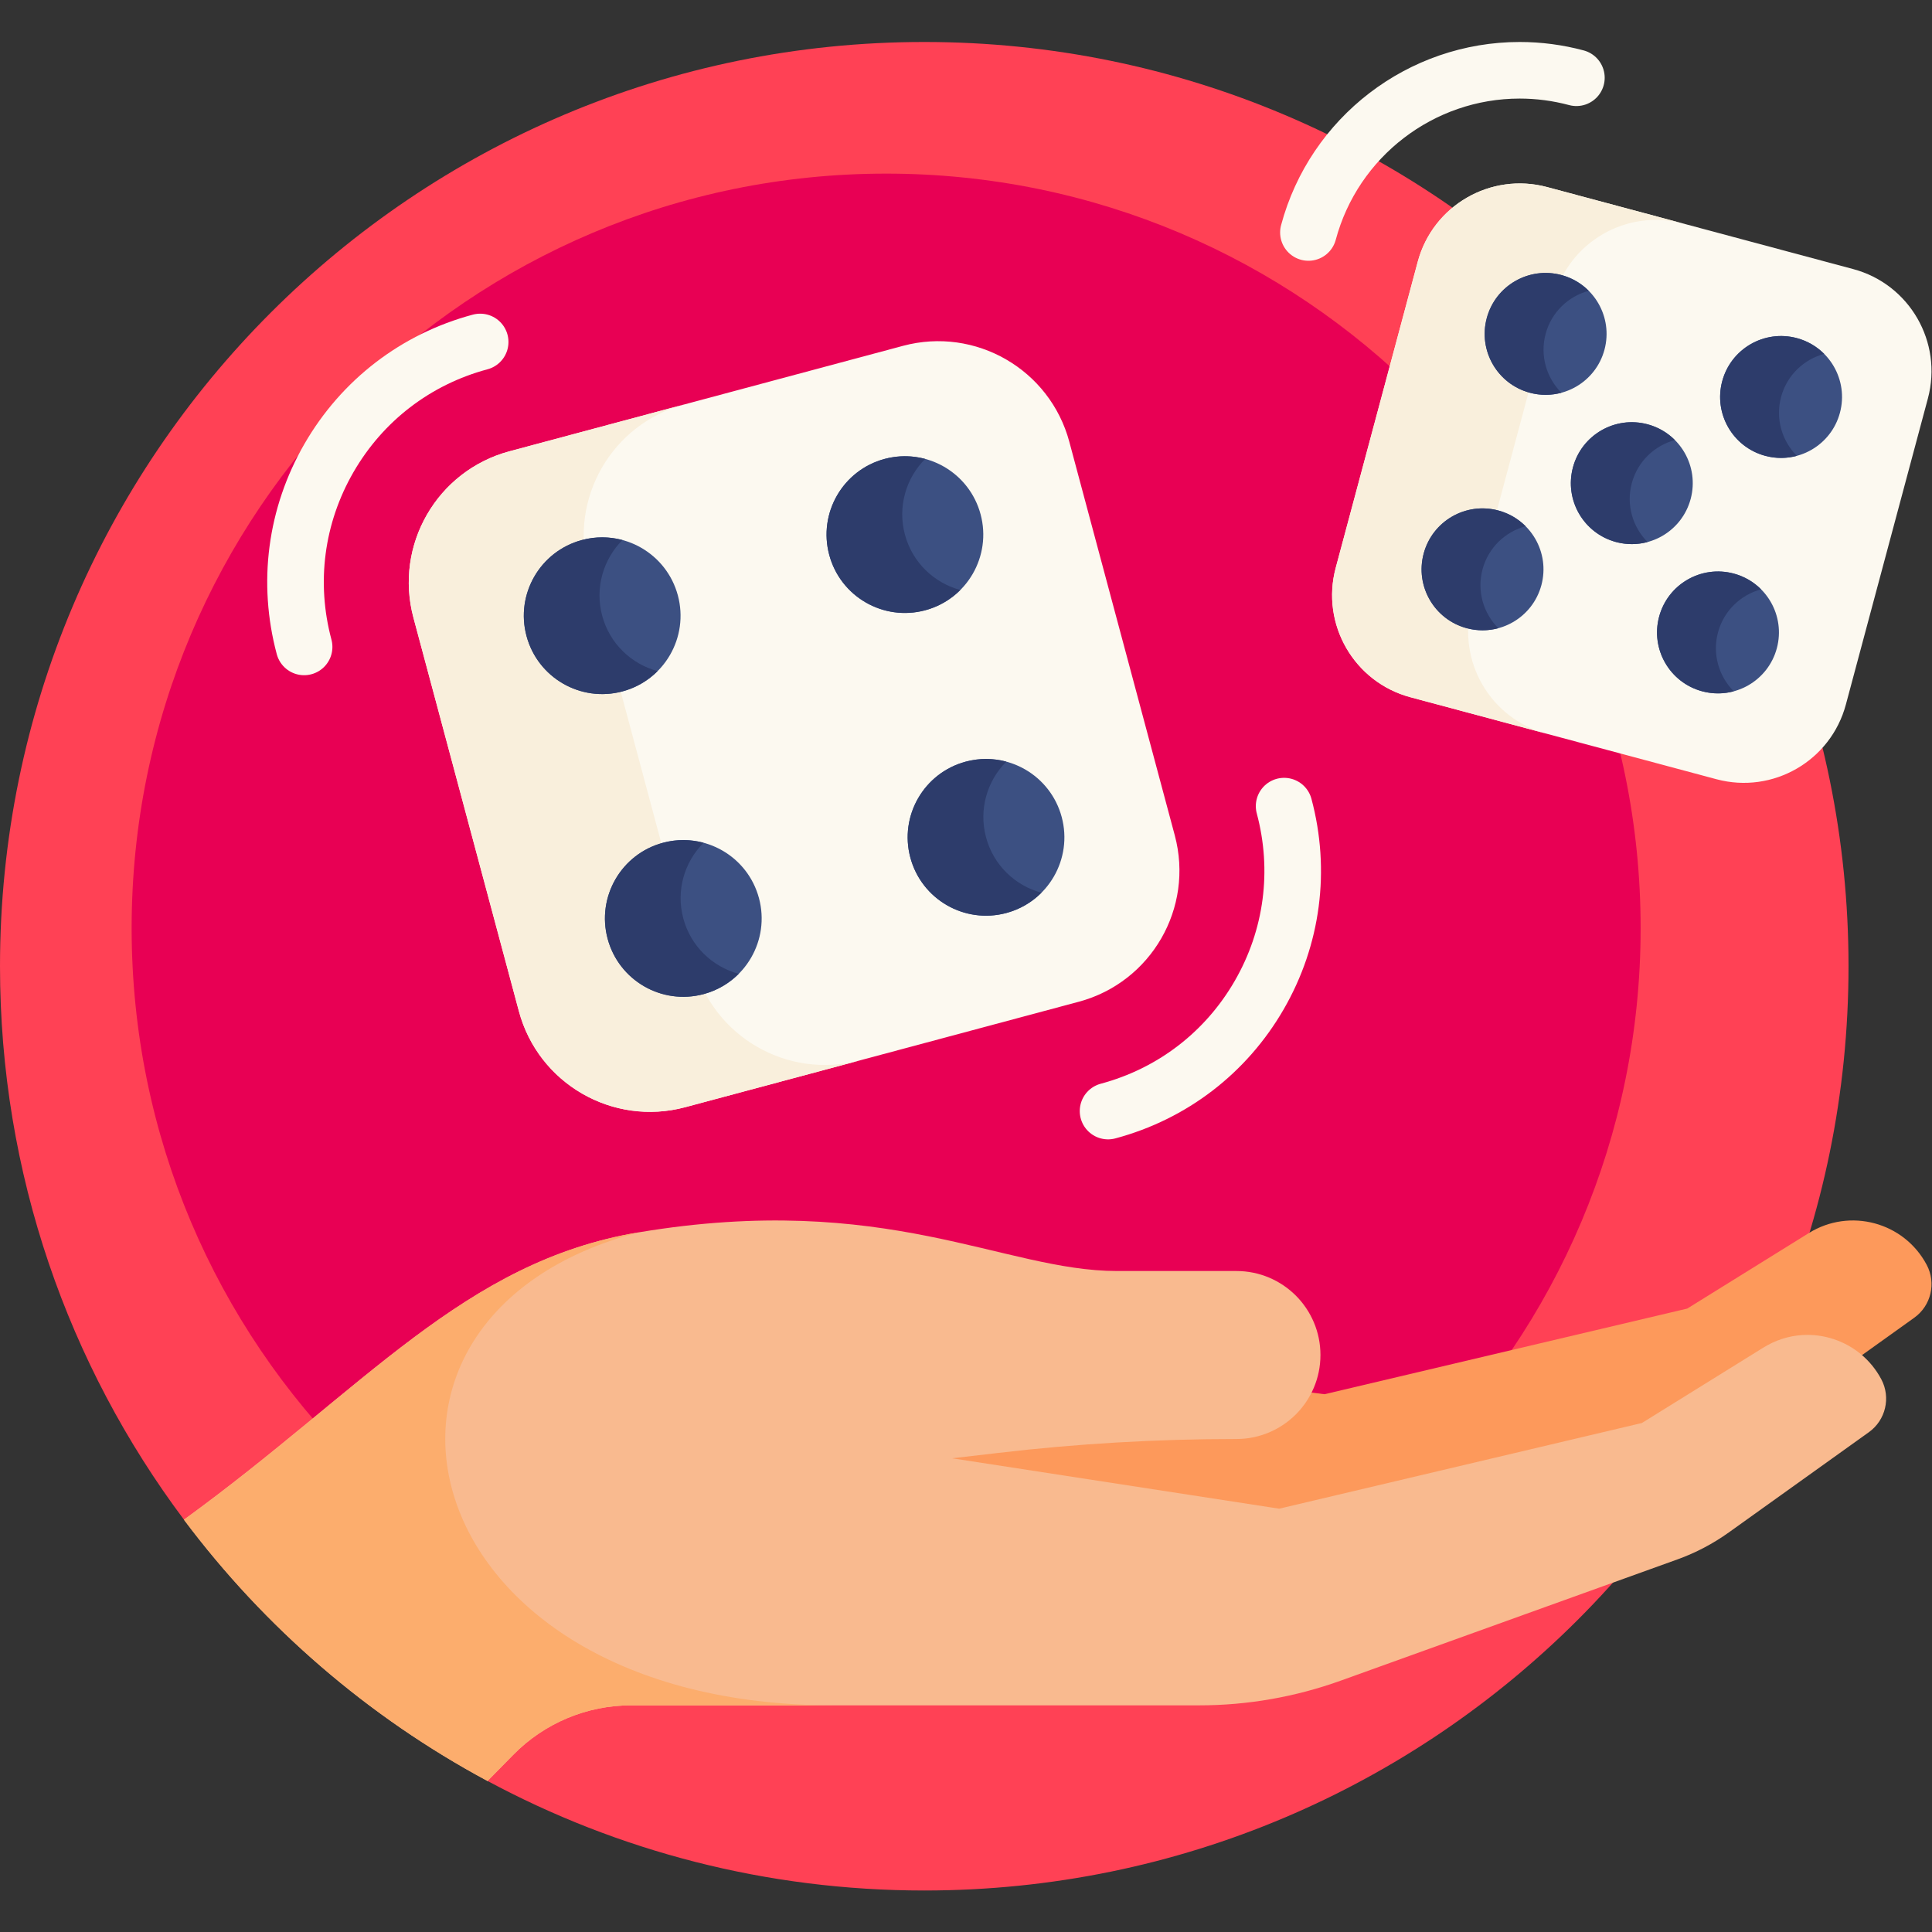 <?xml version="1.0" encoding="UTF-8" standalone="no"?>
<!-- Created with Inkscape (http://www.inkscape.org/) -->

<svg
   version="1.1"
   id="svg1293"
   xml:space="preserve"
   width="682.667"
   height="682.667"
   viewBox="0 0 682.667 682.667"
   xmlns="http://www.w3.org/2000/svg"
   xmlns:svg="http://www.w3.org/2000/svg"><rect x="0" y="0" width="682.667" height="682.667" fill="#333333" stroke="none"/><defs
     id="defs1297"><clipPath
       clipPathUnits="userSpaceOnUse"
       id="clipPath1307"><path
         d="M 0,512 H 512 V 0 H 0 Z"
         id="path1305" /></clipPath></defs><g
     id="g1299"
     transform="matrix(1.333,0,0,-1.333,0,682.667)"><g
       id="g1301"><g
         id="g1303"
         clip-path="url(#clipPath1307)"><g
           id="g1309"
           transform="translate(245,501)"><path
             d="m 0,0 c -135.31,0 -245,-109.69 -245,-245 0,-55.026 18.142,-105.815 48.769,-146.713 l 59.586,-18.861 20.872,-50.388 C -81.296,-479.483 -41.878,-490 0,-490 c 135.31,0 245,109.69 245,245 C 245,-109.69 135.31,0 0,0"
             style="fill:#ff4155;fill-opacity:1;fill-rule:nonzero;stroke:none"
             id="path1311" /></g><g
           id="g1313"
           transform="translate(434.894,266.106)"><path
             d="m 0,0 c 0,-110.457 -89.543,-200 -200,-200 -110.457,0 -200,89.543 -200,200 0,110.457 89.543,200 200,200 C -89.543,200 0,110.457 0,0"
             style="fill:#e80054;fill-opacity:1;fill-rule:nonzero;stroke:none"
             id="path1315" /></g><g
           id="g1317"
           transform="translate(346.832,450.505)"><path
             d="m 0,0 c 6.782,25.314 29.812,42.995 56.005,42.995 5.062,0 10.119,-0.667 15.03,-1.983"
             style="fill:none;stroke:#fcf9f0;stroke-width:15;stroke-linecap:round;stroke-linejoin:round;stroke-miterlimit:10;stroke-dasharray:none;stroke-opacity:1"
             id="path1319" /></g><g
           id="g1321"
           transform="translate(455.005,305.569)"><path
             d="m 0,0 -81.138,21.741 c -14.937,4.002 -23.801,19.356 -19.799,34.293 l 21.741,81.137 c 4.002,14.937 19.356,23.802 34.293,19.799 l 81.138,-21.74 c 14.937,-4.003 23.801,-19.356 19.799,-34.293 L 34.293,19.799 C 30.29,4.862 14.937,-4.002 0,0"
             style="fill:#fcf9f0;fill-opacity:1;fill-rule:nonzero;stroke:none"
             id="path1323" /></g><g
           id="g1325"
           transform="translate(390.13,351.94)"><path
             d="m 0,0 21.741,81.138 c 4.002,14.937 19.356,23.801 34.293,19.799 l -36.062,9.662 C 5.035,114.602 -10.318,105.737 -14.32,90.8 L -36.061,9.663 c -4.003,-14.938 4.862,-30.291 19.799,-34.293 l 36.061,-9.663 C 4.862,-30.29 -4.002,-14.937 0,0"
             style="fill:#f9efdc;fill-opacity:1;fill-rule:nonzero;stroke:none"
             id="path1327" /></g><g
           id="g1329"
           transform="translate(425.312,419.442)"><path
             d="m 0,0 c -2.309,-8.618 -11.167,-13.732 -19.784,-11.423 -8.618,2.31 -13.732,11.167 -11.423,19.785 2.309,8.617 11.167,13.731 19.785,11.422 C -2.805,17.475 2.309,8.618 0,0"
             style="fill:#3c5082;fill-opacity:1;fill-rule:nonzero;stroke:none"
             id="path1331" /></g><g
           id="g1333"
           transform="translate(409.709,423.623)"><path
             d="m 0,0 c 1.547,5.774 6.036,9.971 11.422,11.42 -1.94,1.944 -4.398,3.422 -7.241,4.183 -8.618,2.309 -17.475,-2.805 -19.784,-11.422 -2.309,-8.618 2.805,-17.475 11.422,-19.784 2.843,-0.762 5.711,-0.712 8.362,0.002 C 0.242,-11.654 -1.547,-5.774 0,0"
             style="fill:#2d3c6b;fill-opacity:1;fill-rule:nonzero;stroke:none"
             id="path1335" /></g><g
           id="g1337"
           transform="translate(448.157,379.873)"><path
             d="m 0,0 c -2.309,-8.618 -11.167,-13.732 -19.784,-11.422 -8.618,2.309 -13.732,11.166 -11.423,19.784 2.309,8.617 11.167,13.731 19.784,11.422 C -2.805,17.475 2.309,8.618 0,0"
             style="fill:#3c5082;fill-opacity:1;fill-rule:nonzero;stroke:none"
             id="path1339" /></g><g
           id="g1341"
           transform="translate(432.554,384.054)"><path
             d="m 0,0 c 1.547,5.774 6.036,9.971 11.422,11.42 -1.94,1.944 -4.398,3.422 -7.241,4.183 -8.618,2.309 -17.475,-2.805 -19.784,-11.422 -2.309,-8.618 2.805,-17.475 11.422,-19.784 2.843,-0.762 5.711,-0.712 8.362,0.002 C 0.242,-11.654 -1.547,-5.774 0,0"
             style="fill:#2d3c6b;fill-opacity:1;fill-rule:nonzero;stroke:none"
             id="path1343" /></g><g
           id="g1345"
           transform="translate(408.589,357.028)"><path
             d="m 0,0 c -2.309,-8.618 -11.167,-13.732 -19.784,-11.422 -8.618,2.309 -13.732,11.166 -11.423,19.784 2.309,8.617 11.167,13.731 19.785,11.422 C -2.805,17.475 2.309,8.618 0,0"
             style="fill:#3c5082;fill-opacity:1;fill-rule:nonzero;stroke:none"
             id="path1347" /></g><g
           id="g1349"
           transform="translate(487.726,402.718)"><path
             d="m 0,0 c -2.309,-8.618 -11.167,-13.732 -19.784,-11.423 -8.618,2.31 -13.732,11.167 -11.423,19.785 2.309,8.617 11.167,13.731 19.785,11.422 C -2.805,17.475 2.309,8.618 0,0"
             style="fill:#3c5082;fill-opacity:1;fill-rule:nonzero;stroke:none"
             id="path1351" /></g><g
           id="g1353"
           transform="translate(471.002,340.304)"><path
             d="m 0,0 c -2.309,-8.618 -11.167,-13.732 -19.784,-11.422 -8.618,2.309 -13.732,11.166 -11.423,19.784 2.309,8.617 11.167,13.731 19.785,11.422 C -2.805,17.475 2.309,8.618 0,0"
             style="fill:#3c5082;fill-opacity:1;fill-rule:nonzero;stroke:none"
             id="path1355" /></g><g
           id="g1357"
           transform="translate(472.122,406.899)"><path
             d="m 0,0 c 1.547,5.774 6.036,9.971 11.422,11.42 -1.94,1.944 -4.398,3.422 -7.241,4.183 -8.618,2.309 -17.475,-2.805 -19.784,-11.422 -2.309,-8.618 2.805,-17.475 11.422,-19.784 2.843,-0.762 5.711,-0.712 8.363,0.002 C 0.242,-11.654 -1.547,-5.775 0,0"
             style="fill:#2d3c6b;fill-opacity:1;fill-rule:nonzero;stroke:none"
             id="path1359" /></g><g
           id="g1361"
           transform="translate(392.985,361.209)"><path
             d="m 0,0 c 1.547,5.774 6.036,9.971 11.422,11.42 -1.94,1.944 -4.398,3.422 -7.241,4.183 -8.618,2.309 -17.475,-2.805 -19.784,-11.422 -2.309,-8.618 2.805,-17.475 11.422,-19.784 2.843,-0.762 5.711,-0.712 8.362,0.002 C 0.242,-11.654 -1.547,-5.774 0,0"
             style="fill:#2d3c6b;fill-opacity:1;fill-rule:nonzero;stroke:none"
             id="path1363" /></g><g
           id="g1365"
           transform="translate(455.399,344.485)"><path
             d="m 0,0 c 1.547,5.774 6.036,9.971 11.422,11.42 -1.94,1.944 -4.398,3.422 -7.241,4.183 -8.618,2.31 -17.475,-2.805 -19.784,-11.422 -2.309,-8.618 2.805,-17.475 11.422,-19.784 2.843,-0.762 5.711,-0.712 8.363,0.002 C 0.242,-11.654 -1.547,-5.774 0,0"
             style="fill:#2d3c6b;fill-opacity:1;fill-rule:nonzero;stroke:none"
             id="path1367" /></g><g
           id="g1369"
           transform="translate(340.387,298.443)"><path
             d="m 0,0 c 4.563,-17.029 2.222,-34.815 -6.593,-50.083 -8.815,-15.267 -23.048,-26.188 -40.076,-30.75"
             style="fill:none;stroke:#fcf9f0;stroke-width:15;stroke-linecap:round;stroke-linejoin:round;stroke-miterlimit:10;stroke-dasharray:none;stroke-opacity:1"
             id="path1371" /></g><g
           id="g1373"
           transform="translate(80.613,340.647)"><path
             d="M 0,0 C -4.563,17.028 -2.222,34.814 6.593,50.082 15.408,65.35 29.64,76.271 46.669,80.833"
             style="fill:none;stroke:#fcf9f0;stroke-width:15;stroke-linecap:round;stroke-linejoin:round;stroke-miterlimit:10;stroke-dasharray:none;stroke-opacity:1"
             id="path1375" /></g><g
           id="g1377"
           transform="translate(285.954,246.588)"><path
             d="m 0,0 -104.32,-27.952 c -19.205,-5.146 -38.945,6.251 -44.091,25.455 l -27.952,104.32 c -5.146,19.205 6.251,38.945 25.456,44.091 l 104.32,27.953 c 19.204,5.146 38.944,-6.251 44.09,-25.456 L 25.456,44.091 C 30.602,24.886 19.205,5.146 0,0"
             style="fill:#fcf9f0;fill-opacity:1;fill-rule:nonzero;stroke:none"
             id="path1379" /></g><g
           id="g1381"
           transform="translate(183.907,256.514)"><path
             d="m 0,0 -27.952,104.32 c -5.146,19.205 6.251,38.945 25.455,44.091 l -46.364,-12.424 c -19.205,-5.145 -30.602,-24.886 -25.456,-44.09 l 27.953,-104.32 c 5.145,-19.205 24.886,-30.602 44.09,-25.456 l 46.365,12.423 C 24.886,-30.602 5.146,-19.205 0,0"
             style="fill:#f9efdc;fill-opacity:1;fill-rule:nonzero;stroke:none"
             id="path1383" /></g><g
           id="g1385"
           transform="translate(179.688,354.292)"><path
             d="m 0,0 c 2.969,-11.08 -3.606,-22.468 -14.686,-25.437 -11.08,-2.969 -22.468,3.606 -25.437,14.686 -2.969,11.08 3.606,22.468 14.686,25.437 C -14.357,17.655 -2.969,11.08 0,0"
             style="fill:#3c5082;fill-opacity:1;fill-rule:nonzero;stroke:none"
             id="path1387" /></g><g
           id="g1389"
           transform="translate(159.626,348.917)"><path
             d="M 0,0 C -1.989,7.424 0.311,14.983 5.376,20.059 1.967,20.976 -1.72,21.041 -5.375,20.062 -16.455,17.093 -23.03,5.704 -20.061,-5.375 c 2.968,-11.08 14.357,-17.655 25.436,-14.687 3.656,0.98 6.816,2.88 9.31,5.379 C 7.761,-12.82 1.989,-7.424 0,0"
             style="fill:#2d3c6b;fill-opacity:1;fill-rule:nonzero;stroke:none"
             id="path1391" /></g><g
           id="g1393"
           transform="translate(201.189,274.046)"><path
             d="m 0,0 c 2.969,-11.08 -3.606,-22.468 -14.686,-25.437 -11.08,-2.969 -22.468,3.606 -25.437,14.686 -2.969,11.08 3.606,22.468 14.686,25.437 C -14.357,17.655 -2.969,11.08 0,0"
             style="fill:#3c5082;fill-opacity:1;fill-rule:nonzero;stroke:none"
             id="path1395" /></g><g
           id="g1397"
           transform="translate(259.934,375.794)"><path
             d="m 0,0 c 2.969,-11.08 -3.606,-22.468 -14.686,-25.437 -11.08,-2.969 -22.468,3.606 -25.437,14.686 -2.969,11.08 3.606,22.468 14.686,25.437 C -14.357,17.655 -2.969,11.08 0,0"
             style="fill:#3c5082;fill-opacity:1;fill-rule:nonzero;stroke:none"
             id="path1399" /></g><g
           id="g1401"
           transform="translate(239.872,370.419)"><path
             d="M 0,0 C -1.989,7.424 0.311,14.983 5.376,20.059 1.967,20.976 -1.72,21.041 -5.375,20.062 -16.455,17.093 -23.03,5.704 -20.061,-5.375 c 2.968,-11.08 14.357,-17.655 25.436,-14.687 3.656,0.98 6.816,2.88 9.31,5.379 C 7.761,-12.82 1.989,-7.424 0,0"
             style="fill:#2d3c6b;fill-opacity:1;fill-rule:nonzero;stroke:none"
             id="path1403" /></g><g
           id="g1405"
           transform="translate(281.435,295.548)"><path
             d="m 0,0 c 2.969,-11.08 -3.606,-22.468 -14.686,-25.437 -11.08,-2.969 -22.468,3.606 -25.437,14.686 -2.969,11.08 3.606,22.468 14.686,25.437 C -14.357,17.655 -2.969,11.08 0,0"
             style="fill:#3c5082;fill-opacity:1;fill-rule:nonzero;stroke:none"
             id="path1407" /></g><g
           id="g1409"
           transform="translate(181.128,268.671)"><path
             d="M 0,0 C -1.989,7.424 0.311,14.983 5.376,20.059 1.967,20.976 -1.72,21.041 -5.375,20.062 -16.455,17.093 -23.03,5.704 -20.061,-5.375 c 2.968,-11.08 14.357,-17.655 25.436,-14.687 3.656,0.98 6.816,2.88 9.31,5.379 C 7.761,-12.82 1.989,-7.424 0,0"
             style="fill:#2d3c6b;fill-opacity:1;fill-rule:nonzero;stroke:none"
             id="path1411" /></g><g
           id="g1413"
           transform="translate(261.374,290.173)"><path
             d="M 0,0 C -1.989,7.424 0.311,14.983 5.376,20.059 1.967,20.976 -1.72,21.041 -5.375,20.062 -16.455,17.093 -23.03,5.704 -20.061,-5.375 c 2.968,-11.08 14.357,-17.655 25.436,-14.687 3.656,0.98 6.816,2.88 9.31,5.379 C 7.761,-12.82 1.989,-7.424 0,0"
             style="fill:#2d3c6b;fill-opacity:1;fill-rule:nonzero;stroke:none"
             id="path1415" /></g><g
           id="g1417"
           transform="translate(242.542,155.905)"><path
             d="m 0,0 108.564,-13.35 96.144,22.701 32.238,20.019 c 10.886,6.76 25.218,2.897 31.232,-8.418 v 0 c 2.572,-4.839 1.165,-10.835 -3.292,-14.025 l -37.133,-26.578 c -4.175,-2.989 -8.743,-5.386 -13.573,-7.126 l -89.295,-32.155 c -12.03,-4.332 -24.718,-6.547 -37.504,-6.547 H 0 Z"
             style="fill:#fd995b;fill-opacity:1;fill-rule:nonzero;stroke:none"
             id="path1419" /></g><g
           id="g1421"
           transform="translate(495.4,132.49)"><path
             d="m 0,0 -16.07,-11.5 -21.07,-15.08 c -4.17,-2.98 -8.74,-5.39 -13.57,-7.13 L -67.84,-39.88 -140,-65.86 c -12.03,-4.33 -24.72,-6.55 -37.5,-6.55 h -150.61 c -11.72,0 -22.96,-4.7 -31.18,-13.06 l -6.88,-6.99 c -31.63,16.98 -59.09,40.71 -80.47,69.26 47.85,34.75 74.2,68.43 120.54,76.17 65.66,10.97 96.65,-10.25 126.8,-10.25 h 31.65 c 6.15,0 11.71,-2.49 15.75,-6.52 4.02,-4.03 6.52,-9.59 6.52,-15.74 0,-6.16 -2.5,-11.71 -6.52,-15.75 -4.04,-4.02 -9.6,-6.52 -15.75,-6.52 -21.08,0 -42.13,-1.22 -63.07,-3.68 l -12.3,-1.43 86.7,-13.36 96.14,22.71 32.24,20.01 c 0.35,0.22 0.71,0.43 1.07,0.62 3.35,1.84 7,2.73 10.59,2.73 2.38,0 4.74,-0.39 6.98,-1.14 C -4.09,22.93 0.49,19.28 3.29,14.03 5.86,9.18 4.45,3.19 0,0"
             style="fill:#f9ba8f;fill-opacity:1;fill-rule:nonzero;stroke:none"
             id="path1423" /></g><g
           id="g1425"
           transform="translate(169.3,185.46)"><path
             d="m 0,0 c -46.34,-7.74 -72.69,-41.42 -120.54,-76.17 21.38,-28.55 48.84,-52.28 80.47,-69.26 l 6.88,6.99 c 8.22,8.36 19.46,13.06 31.18,13.06 H 51.7 C -61.491,-125.38 -85.321,-22.247 0,0"
             style="fill:#fcad6d;fill-opacity:1;fill-rule:nonzero;stroke:none"
             id="path1427" /></g></g></g></g></svg>
